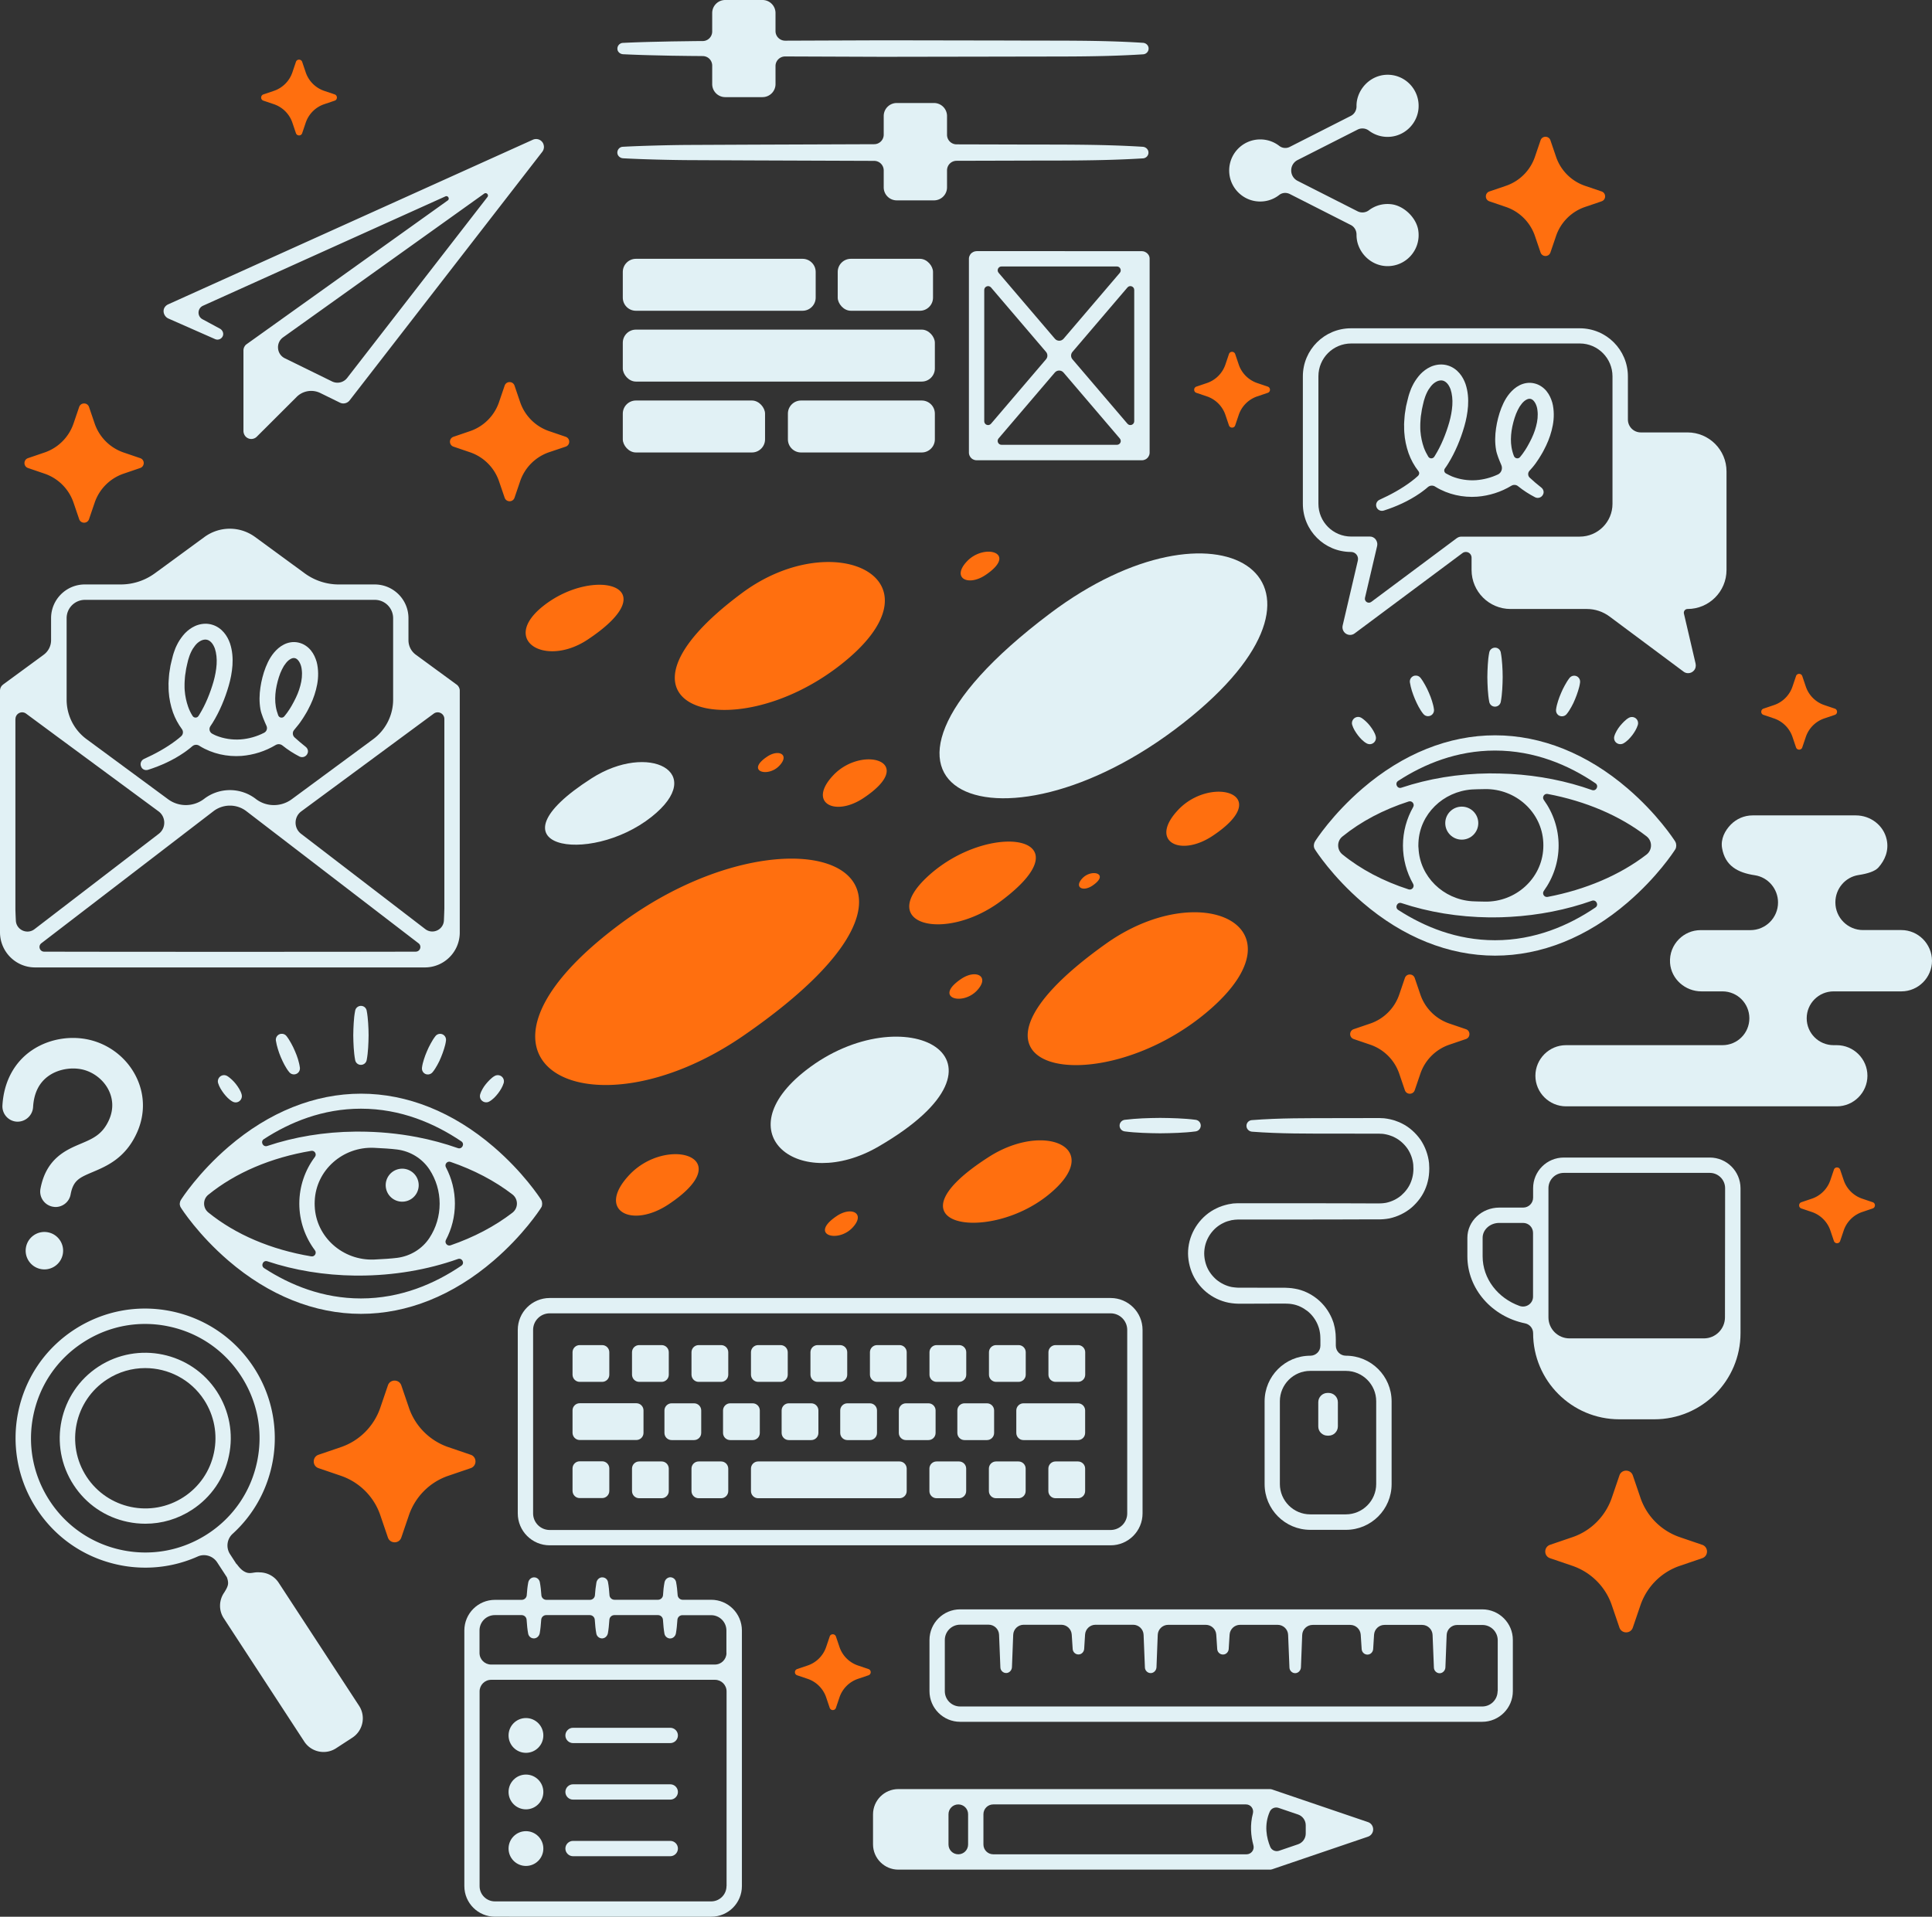 <svg xmlns="http://www.w3.org/2000/svg" viewBox="0 0 2621.3 2601"><rect x="0" y="0" width="2621.3" height="2601" fill="#333333" stroke="none"/><g fill="#e1f1f5"><path d="M1093.4 1452.4c-110.4 86-9.3 166.1 98.5 103.5 205.9-119.5 33.5-206.4-98.5-103.5zm-209.3-344c76.3-60.7-4.3-101.6-81.3-52.3-146.9 94-3.5 119.7 81.3 52.3zM1617 971.9c229.1-188.6 33.8-309.8-192.4-139.4-323.3 243.5-60 347.1 192.4 139.4zM133.6 1854.5c-53.6 35-68.7 107-33.7 160.6 16.9 26 43 43.8 73.3 50.1 8 1.7 16.1 2.5 24.1 2.5 22.3 0 44.1-6.4 63.2-18.9 26-16.9 43.8-43 50.1-73.3 6.4-30.3.5-61.3-16.4-87.3-34.9-53.5-107-68.6-160.6-33.7zm156.7 116.8c-5.2 24.9-19.8 46.3-41.1 60.2-44 28.7-103.1 16.3-131.8-27.7-28.7-44-16.3-103.1 27.7-131.8 16-10.5 34.1-15.5 51.9-15.5 31.1 0 61.7 15.2 79.9 43.2 13.8 21.3 18.6 46.7 13.4 71.6zM1557.7 345.1c-.2-.3-.4-.5-.6-.7-.2-.3-.5-.5-.8-.8l-.3-.3c-.1-.1-.3-.2-.5-.3l-.9-.6c-.3-.2-.6-.3-.9-.5-.3-.1-.6-.3-.9-.4-.3-.1-.7-.2-1-.3-.3-.1-.6-.1-.9-.2-.4-.1-.7-.1-1.1-.1-.2 0-.4-.1-.5-.1H1325c-.2 0-.4 0-.5.1-.4 0-.8.1-1.1.1-.3.1-.6.1-.9.2-.3.1-.7.2-1 .3-.3.1-.6.2-.9.4-.3.1-.6.3-.9.5l-.9.6c-.1.1-.3.2-.5.3l-.3.3c-.3.2-.5.5-.8.8-.2.2-.4.5-.6.7-.2.3-.4.6-.5.9-.2.3-.3.6-.5.9-.1.3-.2.6-.4.9-.1.3-.2.6-.3 1-.1.3-.1.6-.2 1s-.1.7-.1 1.1v263.6c0 .4.1.7.1 1.1 0 .3.1.6.2 1 .1.3.2.7.3 1 .1.3.2.6.4.9.1.3.3.6.5.9s.3.6.5.9c.2.3.4.5.6.7.2.3.5.5.8.8l.3.3c.2.1.3.2.5.4s.5.4.7.5c.3.2.6.4 1 .5.2.1.5.2.7.3.4.2.8.3 1.2.4.2.1.4.1.7.2.6.1 1.3.2 2 .2h224.3c.7 0 1.3-.1 1.9-.2.2 0 .4-.1.7-.2.4-.1.8-.2 1.2-.4.3-.1.5-.2.7-.3.3-.2.7-.3 1-.5s.5-.3.7-.5c.2-.1.3-.2.5-.4l.3-.3c.3-.2.5-.5.8-.8.2-.2.4-.5.6-.7.2-.3.4-.6.5-.9.2-.3.3-.6.5-.9.1-.3.2-.6.4-.9.1-.3.2-.6.3-1 .1-.3.1-.6.2-1s.1-.7.1-1.1V350.8c0-.4-.1-.7-.1-1.1 0-.3-.1-.6-.2-1-.1-.3-.2-.7-.3-1-.1-.3-.2-.6-.4-.9-.1-.3-.3-.6-.5-.9-.2-.2-.4-.5-.6-.8zm-198.9 16.5h156.6c4.4 0 6.8 5.2 4 8.6l-76.3 89.4c-3.1 3.7-8.8 3.7-11.9 0l-76.3-89.4c-2.9-3.4-.5-8.6 3.9-8.6zm-23.4 210V393.5c0-4.8 6-7.1 9.2-3.4l74.6 87.4c2.5 2.9 2.5 7.2 0 10.1l-74.6 87.4c-3.2 3.7-9.2 1.5-9.2-3.4zm180 32h-156.6c-4.4 0-6.8-5.2-4-8.6l76.3-89.4c3.1-3.7 8.8-3.7 11.9 0l76.3 89.4c3 3.4.6 8.6-3.9 8.6zm23.5-32c0 4.8-6 7.1-9.2 3.4l-74.6-87.4c-2.5-2.9-2.5-7.2 0-10.1l74.6-87.4c3.1-3.7 9.2-1.5 9.2 3.4v178.1zM862.8 421.7h226.1c9.8 0 17.8-8 17.8-17.8V369c0-9.8-8-17.8-17.8-17.8H862.8c-9.8 0-17.8 8-17.8 17.8v34.9c0 9.9 8 17.8 17.8 17.8z"/><rect width="129.3" height="70.5" x="1136.6" y="351.2" rx="17.8" ry="17.8"/><rect width="423.4" height="70.5" x="845" y="447.3" rx="17.8" ry="17.8"/><path d="M1250.6 543.5h-163.8c-9.8 0-17.8 8-17.8 17.8v34.9c0 9.8 8 17.8 17.8 17.8h163.8c9.8 0 17.8-8 17.8-17.8v-34.9c0-9.9-8-17.8-17.8-17.8z"/><rect width="193" height="70.5" x="845" y="543.5" rx="17.8" ry="17.8"/><path d="M1801.2 1948.2h1.4c7 0 12.6-5.7 12.6-12.6v-32.8c0-7-5.7-12.6-12.6-12.6h-1.4c-7 0-12.6 5.7-12.6 12.6v32.8c-.1 7 5.6 12.6 12.6 12.6zm-203-410.9c8-.4 16.1-.9 24.1-2 3.4-.5 6.3-3.2 6.8-6.8.6-4.3-2.4-8.3-6.8-8.9-8-1.1-16.1-1.6-24.1-2-8-.4-16-.5-24.1-.6-8 .1-16.1.2-24.1.6-8 .4-16 1-24.1 2-3.4.5-6.3 3.2-6.8 6.8-.6 4.3 2.4 8.3 6.8 8.9 8 1.1 16 1.6 24.1 2 8 .4 16.1.5 24.1.6 8-.1 16-.2 24.1-.6z"/><path d="M1660 1659.5c3.4-1.8 7.1-2.8 10.9-3.7l2.9-.4c.9-.2 1.9-.3 2.9-.3l2.9-.2c.9-.1 2.3 0 3.4 0h85.7l57.1-.1 28.6-.1h18.1l4.2-.2c2.8-.1 5.6-.7 8.4-1.1 11.1-2.4 21.6-7.5 30.2-14.8 8.5-7.4 15.5-16.8 19.4-27.4l1.4-4c.4-1.4.7-2.7 1.1-4.1.8-2.7 1.1-5.5 1.5-8.3s.4-5.7.5-8.4v-1.8l-.1-2.1-.2-4.2c-1.2-11.2-5.2-22.2-11.5-31.6-6.5-9.2-15.1-17.1-25.2-22.1l-3.8-1.8c-1.3-.6-2.6-1-4-1.5-2.6-1.1-5.4-1.7-8.1-2.4-2.7-.7-5.6-1-8.4-1.4l-4.2-.2-2.1-.1h-1.8l-57.1.1c-38.1.1-76.2-.3-114.3 2.7-4.1.3-7.4 3.8-7.2 8.1.1 4 3.5 7.3 7.6 7.6 38 2.9 75.9 2.6 113.9 2.6l57.1.1h1.7l1.5.1 2.9.1c1.9.3 3.9.5 5.7 1 1.9.5 3.8.9 5.6 1.7.9.4 1.8.6 2.7 1l2.6 1.3c6.9 3.5 12.8 8.9 17.2 15.2 4.3 6.4 7 13.9 7.8 21.6.7 8.3-.2 15.9-3 23.1-2.7 7.3-7.5 13.6-13.3 18.7-5.9 5-13.1 8.4-20.6 10-1.9.2-3.8.7-5.7.7l-2.9.1h-17.7l-28.6-.1-57.1-.1h-89.4l-4.2.2c-1.4 0-2.8.2-4.2.5l-4.2.7c-5.5 1.3-11 2.9-16.1 5.5-20.6 9.7-35.4 30.4-38.1 53.1-1.4 11 .3 22.6 4.4 33.2 4.1 10.6 11.1 20 19.8 27.3 8.7 7.2 19.3 12.3 30.5 14.5 2.8.4 5.6 1 8.4 1.1l4.2.2h18l28.6-.1h17.9c1.2 0 2 .1 3 .1 1.9 0 3.9.3 5.8.6 7.7 1.2 14.8 4.7 20.9 9.4 6.1 4.8 10.9 11.3 13.9 18.4l1 2.7.5 1.4.4 1.4.7 2.8c.2.9.3 1.9.5 2.9.4 1.9.4 3.9.5 5.8.1.9.1 2.2.1 3.4v8.1c0 7.6-6.1 13.7-13.7 13.7-34.3 0-62 27.8-62 62V2014c0 34.3 27.8 62 62 62h48.3c34.3 0 62-27.8 62-62v-112.3c0-34.3-27.8-62-62-62-7.6 0-13.7-6.1-13.7-13.7v-8.1c0-1.2 0-2.3-.1-3.8-.1-2.8-.2-5.6-.7-8.4-.2-1.4-.4-2.8-.7-4.2l-1-4.1-.5-2-.7-2-1.5-4c-4.4-10.4-11.3-19.7-20.1-26.8-8.8-7-19.3-12.1-30.5-13.9-2.8-.5-5.6-.9-8.4-1-1.4-.1-2.9-.2-4.1-.2h-17.9l-28.6-.1h-17.8l-2.9-.2c-1 0-1.9-.1-2.9-.3l-2.9-.4c-7.5-1.5-14.6-5-20.6-9.9-5.8-5-10.6-11.3-13.4-18.5-2.7-7.1-3.9-15-2.9-22.7 1.8-15.3 11.8-29.4 25.8-35.9zm166 200.8c22.7 0 41.2 18.5 41.2 41.2v112.3c0 22.7-18.5 41.2-41.2 41.2h-48.3c-22.7 0-41.2-18.5-41.2-41.2v-112.3c0-22.7 18.5-41.2 41.2-41.2h48.3zM745.8 2097h761.1c23.9 0 43.3-19.4 43.3-43.3v-249c0-23.9-19.4-43.3-43.3-43.3H745.8c-23.9 0-43.3 19.4-43.3 43.3v249c0 23.9 19.4 43.3 43.3 43.3zm-22.5-292.3c0-12.4 10.1-22.5 22.5-22.5h761.1c12.4 0 22.5 10.1 22.5 22.5v249c0 12.4-10.1 22.5-22.5 22.5H745.8c-12.4 0-22.5-10.1-22.5-22.5v-249z"/><path d="M786.5 1875.2H817c5.3 0 9.7-4.3 9.7-9.7V1835c0-5.3-4.3-9.7-9.7-9.7h-30.5c-5.3 0-9.7 4.3-9.7 9.7v30.5c.1 5.4 4.4 9.7 9.7 9.7zm80.7 0h30.5c5.3 0 9.7-4.3 9.7-9.7V1835c0-5.3-4.3-9.7-9.7-9.7h-30.5c-5.3 0-9.7 4.3-9.7 9.7v30.5c.1 5.4 4.4 9.7 9.7 9.7zm80.7 0h30.5c5.3 0 9.7-4.3 9.7-9.7V1835c0-5.3-4.3-9.7-9.7-9.7h-30.5c-5.3 0-9.7 4.3-9.7 9.7v30.5c.1 5.4 4.4 9.7 9.7 9.7zm80.7 0h30.5c5.3 0 9.7-4.3 9.7-9.7V1835c0-5.3-4.3-9.7-9.7-9.7h-30.5c-5.3 0-9.7 4.3-9.7 9.7v30.5c.1 5.4 4.4 9.7 9.7 9.7zm80.7 0h30.5c5.3 0 9.7-4.3 9.7-9.7V1835c0-5.3-4.3-9.7-9.7-9.7h-30.5c-5.3 0-9.7 4.3-9.7 9.7v30.5c.1 5.4 4.4 9.7 9.7 9.7zm80.7 0h30.5c5.3 0 9.7-4.3 9.7-9.7V1835c0-5.3-4.3-9.7-9.7-9.7H1190c-5.3 0-9.7 4.3-9.7 9.7v30.5c.1 5.4 4.4 9.7 9.7 9.7zm80.8 0h30.5c5.3 0 9.7-4.3 9.7-9.7V1835c0-5.3-4.3-9.7-9.7-9.7h-30.5c-5.3 0-9.7 4.3-9.7 9.7v30.5c0 5.4 4.3 9.7 9.7 9.7zm80.7 0h30.5c5.3 0 9.7-4.3 9.7-9.7V1835c0-5.3-4.3-9.7-9.7-9.7h-30.5c-5.3 0-9.7 4.3-9.7 9.7v30.5c0 5.4 4.4 9.7 9.7 9.7zm80.7 0h30.5c5.3 0 9.7-4.3 9.7-9.7V1835c0-5.3-4.3-9.7-9.7-9.7h-30.5c-5.3 0-9.7 4.3-9.7 9.7v30.5c0 5.4 4.4 9.7 9.7 9.7zm-645.7 78.9h76.9c5.3 0 9.7-4.3 9.7-9.7v-30.5c0-5.3-4.3-9.7-9.7-9.7h-76.9c-5.3 0-9.7 4.3-9.7 9.7v30.5c.1 5.3 4.4 9.7 9.7 9.7zM981 1914v30.5c0 5.3 4.3 9.7 9.7 9.7h30.5c5.3 0 9.7-4.3 9.7-9.7V1914c0-5.3-4.3-9.7-9.7-9.7h-30.5c-5.3 0-9.7 4.4-9.7 9.7zm-79.5 0v30.5c0 5.3 4.3 9.7 9.7 9.7h30.5c5.3 0 9.7-4.3 9.7-9.7V1914c0-5.3-4.3-9.7-9.7-9.7h-30.5c-5.3 0-9.7 4.4-9.7 9.7zm159 0v30.5c0 5.3 4.3 9.7 9.7 9.7h30.5c5.3 0 9.7-4.3 9.7-9.7V1914c0-5.3-4.3-9.7-9.7-9.7h-30.5c-5.4 0-9.7 4.4-9.7 9.7zm79.5 0v30.5c0 5.3 4.3 9.7 9.7 9.7h30.5c5.3 0 9.7-4.3 9.7-9.7V1914c0-5.3-4.3-9.7-9.7-9.7h-30.5c-5.4 0-9.7 4.4-9.7 9.7zm79.5 0v30.5c0 5.3 4.3 9.7 9.7 9.7h30.5c5.3 0 9.7-4.3 9.7-9.7V1914c0-5.3-4.3-9.7-9.7-9.7h-30.5c-5.4 0-9.7 4.4-9.7 9.7zm79.4 0v30.5c0 5.3 4.3 9.7 9.7 9.7h30.5c5.3 0 9.7-4.3 9.7-9.7V1914c0-5.3-4.3-9.7-9.7-9.7h-30.5c-5.3 0-9.7 4.4-9.7 9.7zm80 0v30.5c0 5.3 4.3 9.7 9.7 9.7h74c5.3 0 9.7-4.3 9.7-9.7V1914c0-5.3-4.3-9.7-9.7-9.7h-74c-5.3 0-9.7 4.4-9.7 9.7zm-592.4 118.9H817c5.3 0 9.7-4.3 9.7-9.7v-30.5c0-5.3-4.3-9.7-9.7-9.7h-30.5c-5.3 0-9.7 4.3-9.7 9.7v30.5c.1 5.4 4.4 9.7 9.7 9.7zm111.2-49.7h-30.5c-5.3 0-9.7 4.3-9.7 9.7v30.5c0 5.3 4.3 9.7 9.7 9.7h30.5c5.3 0 9.7-4.3 9.7-9.7v-30.5c-.1-5.4-4.4-9.7-9.7-9.7zm80.7 0h-30.5c-5.3 0-9.7 4.3-9.7 9.7v30.5c0 5.3 4.3 9.7 9.7 9.7h30.5c5.3 0 9.7-4.3 9.7-9.7v-30.5c-.1-5.4-4.4-9.7-9.7-9.7zm242.1 0h-191.9c-5.3 0-9.7 4.3-9.7 9.7v30.5c0 5.3 4.3 9.7 9.7 9.7h191.9c5.3 0 9.7-4.3 9.7-9.7v-30.5c-.1-5.4-4.4-9.7-9.7-9.7zm80.7 0h-30.5c-5.3 0-9.7 4.3-9.7 9.7v30.5c0 5.3 4.3 9.7 9.7 9.7h30.5c5.3 0 9.7-4.3 9.7-9.7v-30.5c0-5.4-4.4-9.7-9.7-9.7zm80.7 0h-30.5c-5.3 0-9.7 4.3-9.7 9.7v30.5c0 5.3 4.3 9.7 9.7 9.7h30.5c5.3 0 9.7-4.3 9.7-9.7v-30.5c0-5.4-4.4-9.7-9.7-9.7zm80.7 0h-30.5c-5.3 0-9.7 4.3-9.7 9.7v30.5c0 5.3 4.3 9.7 9.7 9.7h30.5c5.3 0 9.7-4.3 9.7-9.7v-30.5c0-5.4-4.4-9.7-9.7-9.7zm-974.4-538.3c4.3.8 8.5-2 9.3-6.3 1.1-5.6 1.6-11.2 2-16.8.4-5.6.5-11.2.6-16.8 0-5.6-.2-11.2-.6-16.8-.4-5.6-.9-11.2-2-16.8-.6-3.1-3-5.7-6.3-6.3-4.3-.8-8.5 2-9.3 6.3-1.1 5.6-1.7 11.2-2 16.8-.4 5.6-.5 11.2-.6 16.8.1 5.6.2 11.2.6 16.8.4 5.6.9 11.2 2 16.8.6 3.1 3 5.7 6.3 6.3zM381 1434.6c1.5 3.6 3.2 7.1 5 10.5 1.9 3.4 3.9 6.8 6.5 9.9 1.7 2.1 4.4 3.3 7.3 2.9 4.5-.5 7.6-4.6 7.1-9-.5-4-1.5-7.8-2.6-11.6-1.2-3.7-2.5-7.4-4.1-10.9-1.5-3.6-3.2-7.1-5.1-10.5-1.9-3.4-3.9-6.8-6.4-10-1.7-2.2-4.5-3.4-7.5-3-4.4.6-7.5 4.7-6.9 9.1.6 4 1.6 7.8 2.7 11.5 1.1 3.8 2.5 7.5 4 11.1zm-77.3 49.3c1.6 2.1 3.4 4.1 5.3 6 1.9 1.8 4 3.6 6.6 5 1.9 1 4.1 1.4 6.3.8 4.5-1.2 7.2-5.9 6-10.4-.7-2.8-1.9-5.2-3.3-7.6-1.3-2.3-2.9-4.5-4.5-6.6-1.7-2.1-3.4-4.1-5.4-5.9s-4-3.6-6.5-5.1c-1.9-1.1-4.3-1.5-6.6-.8-4.4 1.3-7 6-5.7 10.4.8 2.7 2 5.2 3.3 7.5 1.4 2.3 2.8 4.5 4.5 6.7zm360.1 10.9c2.5-1.4 4.6-3.1 6.6-5 1.9-1.9 3.7-3.9 5.3-6 1.6-2.1 3.1-4.3 4.4-6.6 1.3-2.4 2.5-4.8 3.3-7.5.6-2.1.4-4.6-.8-6.6-2.3-4-7.5-5.3-11.5-3-2.5 1.4-4.5 3.2-6.5 5.1-1.9 1.9-3.7 3.8-5.4 5.9-1.7 2.1-3.2 4.3-4.5 6.6-1.3 2.3-2.5 4.8-3.3 7.6-.5 2-.3 4.3.8 6.3 2.4 4 7.5 5.5 11.6 3.2zm-76.9-39.8c2.6-3.1 4.6-6.5 6.5-9.9 1.9-3.4 3.6-6.9 5-10.5 1.5-3.6 2.8-7.2 4-11 1.2-3.7 2.2-7.5 2.7-11.5.4-2.8-.7-5.7-3-7.5-3.5-2.7-8.6-2.1-11.3 1.4-2.5 3.2-4.5 6.5-6.4 10-1.9 3.4-3.6 6.9-5.1 10.5-1.6 3.6-2.9 7.2-4.1 10.9-1.2 3.7-2.2 7.5-2.7 11.6-.3 2.7.7 5.5 2.9 7.3 3.5 2.8 8.6 2.2 11.5-1.3zm1440-496.2c4.3.8 8.5-2 9.3-6.3 1.1-5.6 1.6-11.2 2-16.8.4-5.6.5-11.2.6-16.8 0-5.6-.2-11.2-.6-16.8-.4-5.6-.9-11.2-2-16.8-.6-3.1-3-5.7-6.3-6.3-4.3-.8-8.5 2-9.3 6.3-1.1 5.6-1.7 11.2-2 16.8-.4 5.6-.5 11.2-.6 16.8.1 5.6.2 11.2.6 16.8.4 5.6.9 11.2 2 16.8.6 3.1 3 5.7 6.3 6.3zm-107.2-10.3c1.5 3.6 3.2 7.1 5 10.5 1.9 3.4 3.9 6.8 6.5 9.9 1.7 2.1 4.4 3.3 7.3 2.9 4.5-.5 7.6-4.6 7.1-9-.5-4-1.5-7.8-2.7-11.6-1.2-3.7-2.5-7.4-4.1-10.9-1.5-3.6-3.2-7.1-5.1-10.5-1.9-3.4-3.9-6.8-6.4-10-1.7-2.2-4.5-3.4-7.5-3-4.4.6-7.5 4.7-6.9 9.1.6 4 1.6 7.8 2.7 11.5 1.2 3.8 2.6 7.5 4.1 11.1zm-77.3 49.3c1.6 2.1 3.4 4.1 5.3 6 1.9 1.8 4 3.6 6.6 5 1.9 1 4.1 1.4 6.3.8 4.5-1.2 7.2-5.9 6-10.4-.7-2.8-1.9-5.2-3.3-7.6-1.3-2.3-2.9-4.5-4.5-6.6-1.7-2.1-3.4-4.1-5.4-5.9s-4-3.6-6.5-5.1c-1.9-1.1-4.3-1.5-6.6-.8-4.4 1.3-7 6-5.7 10.4.8 2.7 2 5.2 3.3 7.5 1.4 2.4 2.9 4.6 4.5 6.7zm360.2 11c2.5-1.4 4.6-3.1 6.6-5 1.9-1.9 3.7-3.9 5.3-6 1.6-2.1 3.1-4.3 4.4-6.6 1.3-2.4 2.5-4.8 3.3-7.5.6-2.1.4-4.6-.8-6.6-2.3-4-7.5-5.3-11.5-3-2.5 1.4-4.5 3.2-6.5 5.1-1.9 1.9-3.7 3.8-5.4 5.9-1.7 2.1-3.2 4.3-4.5 6.6s-2.5 4.8-3.3 7.6c-.5 2-.3 4.3.8 6.3 2.3 4 7.5 5.4 11.6 3.2zm-77-39.8c2.6-3.1 4.6-6.5 6.5-9.9 1.9-3.4 3.6-6.9 5-10.5 1.5-3.6 2.8-7.2 4-11 1.2-3.7 2.2-7.5 2.7-11.5.4-2.8-.7-5.7-3-7.5-3.5-2.7-8.6-2.1-11.3 1.4-2.5 3.2-4.5 6.5-6.4 10-1.9 3.4-3.6 6.9-5.1 10.5-1.6 3.6-2.9 7.2-4.1 10.9-1.2 3.7-2.2 7.5-2.7 11.6-.3 2.7.7 5.5 2.9 7.3 3.5 2.7 8.7 2.2 11.5-1.3z"/><path d="M1767.7 510.7v173c0 36.1 29.2 65.3 65.3 65.3 6.2 0 10.7 5.7 9.3 11.7l-20.6 88.1c-1 4.3.8 8.7 4.4 11.1 1.7 1.1 3.7 1.7 5.7 1.7 2.2 0 4.4-.7 6.2-2.1l146.3-109c1.3-1 3-1.5 4.6-1.5 4.3 0 7.7 3.5 7.7 7.7v16.8c0 29.2 23.7 52.9 52.9 52.9h103.6c11.1 0 21.8 3.6 30.7 10.2l100.4 74.8c1.8 1.4 4 2.1 6.2 2.1 2.8 0 5.7-1.1 7.8-3.5 2.4-2.6 3.1-6.3 2.3-9.7l-15.8-67.7c-.7-3.2 1.7-6.2 4.9-6.2 29.2 0 52.9-23.7 52.9-52.9V639.7c0-29.2-23.7-52.9-52.9-52.9h-63.4c-9.7 0-17.5-7.8-17.5-17.5v-58.5c0-36.1-29.2-65.3-65.3-65.3h-310.3c-36.1-.1-65.4 29.1-65.4 65.2zm375.9-44.6c24.3.1 44.2 20 44.2 44.6v173c0 24.6-19.9 44.5-44.5 44.5h-160.5c-.4 0-.8.1-1.2.1-.3 0-.6.1-.8.1-.4.1-.7.2-1.1.3l-.9.3c-.3.1-.6.3-.9.5-.3.2-.6.3-.9.5-.1.1-.2.1-.2.1l-116.3 86.7c-4.1 3-9.7-.7-8.5-5.6l16.5-70.4v-.2c0-.2.1-.5.1-.7.1-.5.1-1 .1-1.4v-.5c0-.5-.1-1.1-.2-1.6 0-.2-.1-.4-.2-.6-.1-.5-.2-.9-.4-1.3l-.3-.6c-.2-.4-.4-.8-.6-1.1-.1-.2-.3-.4-.4-.6-.3-.3-.5-.7-.8-1-.2-.2-.4-.3-.5-.5-.3-.3-.6-.6-1-.8-.2-.2-.5-.3-.7-.4-.3-.2-.7-.4-1-.6-.3-.1-.7-.2-1-.3s-.5-.2-.8-.3h-.1c-.3-.1-.7-.1-1-.1-.4 0-.8-.1-1.1-.1h-25.3c-24.6 0-44.5-19.9-44.5-44.5v-173c0-24.6 19.9-44.5 44.5-44.5h310.3z"/><path d="M1877.6 692.8c16.9-5.4 33.6-12.9 48.7-23.3 2-1.2 3.7-2.8 5.6-4.1 1.8-1.4 3.7-2.8 5.4-4.4 2.8-2.4 6.8-2.7 9.9-.7.2.1.4.2.6.4 17 10.4 37.1 14.7 56.5 13.3 16.4-1.3 32.4-6.4 46.4-14.9 2.9-1.7 6.5-1.4 9 .7 7.3 5.9 15 10.8 23.1 15 4.1 2.1 9.5.3 11.2-4.8 1-3-.2-6.3-2.7-8.3l-.1-.1c-5.5-4.3-10.8-8.8-15.7-13.4-2.7-2.5-2.8-6.7-.3-9.4 1.7-1.8 3.3-3.6 4-4.5 1.5-1.9 3.1-3.7 4.4-5.6l4-5.9c1.4-2 2.4-4 3.7-6 1.2-2 2.4-4 3.4-6.1 4.4-8.2 8.1-17.1 10.5-26.5 2.5-9.4 3.7-19.4 2.4-30-.2-2.6-.9-5.3-1.5-7.9-.9-2.7-1.7-5.3-3-7.9-2.5-5.2-6.3-10.4-12-14.1-5.6-3.8-13.2-5.6-20-4.5-6.8 1-12.5 4.3-16.9 8-8.8 7.6-13.6 16.8-17.2 25.8-1.8 4.5-3.2 9.1-4.4 13.7l-1.6 6.9-1.2 7c-1.4 9.4-1.7 19.3 0 29.2.9 5.8 4.4 14.3 7.1 20.5 2.2 4.9.2 10.7-4.6 13h-.1c-9.2 4.3-19.2 6.9-29.3 7.7-11.2.8-22.5-1-32.7-5-2-.8-5.5-2.6-8.3-4.1-2.4-1.3-3.1-4.4-1.6-6.6 1.6-2.2 3.1-4.4 4.5-6.7 4.9-7.9 9.1-16.2 12.7-24.6 3.6-8.4 6.6-16.8 9.2-25.8 2.6-8.9 4.4-18.1 5.1-27.8.6-9.6 0-19.7-3.4-29.9-1.8-5.1-4.4-10.2-8.3-14.7-3.9-4.6-9.3-8.5-15.6-10.4-6.3-2-13.2-1.7-19.1.1-6 1.8-11 5.1-15.2 8.7-4.2 3.7-7.4 8-10.3 12.4-1.3 2.2-2.7 4.4-3.7 6.7-.5 1.1-1.1 2.3-1.6 3.4l-1.3 3.5c-1.8 4.7-3 9.4-4 13.8l-1.6 6.8-1.1 6.9c-.9 4.6-1 9.3-1.4 14-.3 2.3-.1 4.7-.1 7.1.1 2.4-.1 4.8.2 7.2.6 9.6 2.6 19.2 5.8 28.4 3.1 8.7 7.7 17.1 13.5 24.5 1.5 1.9 1.1 4.6-.6 6.2-3 2.7-6 5.3-9.3 7.7-13 9.8-27.601 17.8-43 24.8-3.801 1.7-5.7 6.2-4 10.2 1.6 3.9 6 5.7 9.9 4.4zm173.3-108.4c1.2-7.8 3.3-15.7 6-22.7 1.4-3.6 3.1-6.8 4.9-9.9 1.9-2.8 4-5.6 6.2-7.4 2.2-1.8 4.4-2.9 6.2-3.2 1.8-.2 3.2.1 4.8 1.1 3.2 2.1 6.4 7.9 7 14.7.9 6.7.1 14.3-1.9 21.6-1.9 7.4-5 14.7-8.8 21.8-.9 1.8-1.9 3.5-2.9 5.3-1.1 1.7-2 3.6-3.1 5.1l-3.3 4.8c-1.1 1.6-2.4 3-3.6 4.6-2.3 2.9-6.9 2.1-8.3-1.3-1.5-3.8-2.6-7.8-3.3-12-1.2-7.1-1-14.8.1-22.5zm-123.8-10.9c.3-4 .4-7.9 1.2-11.9l.9-6 1.3-5.9c.9-4.1 1.8-7.7 3.1-11.2l1-2.6c.4-.8.8-1.6 1.1-2.5.7-1.7 1.7-3.2 2.5-4.7 1.9-2.9 3.9-5.6 6.2-7.7 2.3-2 4.8-3.5 7.1-4.2 2.4-.7 4.5-.8 6.5-.2 2 .6 3.9 1.9 5.7 3.9s3.2 4.7 4.4 7.8c2.1 6.3 2.9 13.8 2.4 21.5s-2 15.6-4.2 23.4c-2.2 7.7-5 15.7-8.2 23.3s-6.9 14.9-11.1 21.7c-.3.5-.7 1.1-1 1.6-2 3-6.4 2.9-8.2-.2-2.3-3.8-4.3-7.8-5.9-12.1-2.5-7.1-4.1-14.6-4.7-22.4-.3-1.9-.1-3.9-.2-5.9.1-1.8-.1-3.8.1-5.7zM201 1044.6c16.9-5.4 33.6-12.9 48.7-23.3 2-1.2 3.7-2.8 5.6-4.1 1.8-1.4 3.7-2.8 5.4-4.4l.3-.2c2.6-2.3 6.4-2.5 9.3-.7l.9.6c17 10.4 37.1 14.7 56.5 13.3 16.3-1.3 32.3-6.4 46.3-14.8 2.9-1.7 6.5-1.5 9.2.6 7.3 5.9 15 10.8 23.1 15 4.1 2.1 9.5.3 11.2-4.8 1-3-.2-6.3-2.7-8.3l-.1-.1c-5.2-4.2-10.4-8.4-15.1-12.8-2.7-2.5-3.1-6.8-.8-9.7 1.4-1.8 2.9-3.6 3.9-4.8 1.5-1.9 3.1-3.7 4.4-5.6l4-5.9c1.4-2 2.4-4 3.7-6 1.2-2 2.4-4 3.4-6.1 4.4-8.2 8.1-17.1 10.5-26.5 2.5-9.4 3.7-19.4 2.4-30-.2-2.6-.9-5.3-1.5-7.9-.9-2.7-1.7-5.3-3-7.9-2.5-5.2-6.3-10.4-12-14.1-5.6-3.8-13.2-5.6-20-4.5-6.8 1-12.5 4.3-16.9 8-8.8 7.6-13.6 16.8-17.2 25.8-1.8 4.5-3.2 9.1-4.4 13.7l-1.6 6.9-1.2 7c-1.4 9.4-1.7 19.3 0 29.2 1 6.4 5.4 16.5 8.3 22.9 1.6 3.5.1 7.6-3.3 9.3-9.9 5.1-20.9 8.2-31.9 9-11.4.8-22.9-1-33.3-5.2-1.3-.5-3.2-1.5-5.1-2.5-3.8-2-4.9-6.8-2.5-10.3 1-1.4 1.9-2.9 2.9-4.4 4.9-7.9 9.1-16.2 12.7-24.6 3.6-8.4 6.6-16.8 9.2-25.8 2.6-8.9 4.4-18.1 5.1-27.8.6-9.6 0-19.7-3.4-29.9-1.8-5.1-4.4-10.2-8.3-14.7-3.9-4.6-9.3-8.5-15.6-10.4-6.3-2-13.2-1.7-19.1.1-6 1.8-11 5.1-15.2 8.7-4.2 3.7-7.4 8-10.3 12.4-1.3 2.2-2.7 4.4-3.7 6.7-.5 1.1-1.1 2.3-1.6 3.4l-1.3 3.5c-1.8 4.7-3 9.4-4 13.8l-1.6 6.8-1.1 6.9c-.9 4.6-1 9.3-1.4 14-.3 2.3-.1 4.7-.1 7.1.1 2.4-.1 4.8.2 7.2.6 9.6 2.6 19.2 5.8 28.4 2.9 8 7 15.7 12.1 22.6 2.2 3 1.8 7.1-.9 9.6-2.4 2.1-4.9 4.2-7.5 6.1-13 9.8-27.6 17.8-43 24.8-3.8 1.7-5.7 6.2-4 10.2 1.3 4 5.7 5.8 9.6 4.5zm173.3-108.4c1.2-7.8 3.3-15.7 6-22.7 1.4-3.6 3.1-6.8 4.9-9.9 1.9-2.8 4-5.6 6.2-7.4 2.2-1.8 4.4-2.9 6.2-3.2 1.8-.2 3.2.1 4.8 1.1 3.2 2.1 6.4 7.9 7 14.7.9 6.7.1 14.3-1.9 21.6-1.9 7.4-5 14.7-8.8 21.8-.9 1.8-1.9 3.5-2.9 5.3-1.1 1.7-2 3.6-3.1 5.1l-3.3 4.8c-1.1 1.6-2.4 3-3.6 4.6-2.3 2.9-6.9 2.3-8.3-1.2-1.5-4-2.7-8.2-3.3-12.1-1.2-7.1-1-14.8.1-22.5zm-123.8-11c.3-4 .4-7.9 1.2-11.9l.9-6 1.3-5.9c.9-4.1 1.8-7.7 3.1-11.2l1-2.6c.4-.8.8-1.6 1.1-2.5.7-1.7 1.7-3.2 2.5-4.7 1.9-2.9 3.9-5.6 6.2-7.7 2.3-2 4.8-3.5 7.1-4.2 2.4-.7 4.5-.8 6.5-.2s3.9 1.9 5.7 3.9 3.2 4.7 4.4 7.8c2.1 6.3 2.9 13.8 2.4 21.5s-2 15.6-4.2 23.4c-2.2 7.7-5 15.7-8.2 23.3s-6.9 14.9-11.1 21.7c-.4.6-.7 1.1-1.1 1.7-1.9 3-6.3 2.9-8.1-.2-2.4-3.8-4.4-7.9-5.9-12.2-2.5-7.1-4.1-14.6-4.7-22.4-.3-1.9-.1-3.9-.2-5.9.1-1.7-.1-3.7.1-5.7zm2069.3 645.6h-198.1c-23 0-41.6 18.6-41.6 41.6v12.8c0 7.5-6 13.5-13.5 13.5h-32.3c-23.9 0-43.4 18.4-43.4 41v25.1c0 44.5 33.6 81.9 78.3 91 6.3 1.3 10.9 6.8 10.9 13.2 0 64.6 52.4 117 117 117h47.4c64.6 0 117-52.4 117-117v-196.6c-.1-23-18.7-41.6-41.7-41.6zM2080 1759.5c0 9.4-9.3 15.8-18.2 12.7-29.4-10.5-50.2-36.8-50.2-67.4v-25.1c0-11.1 10.1-20.2 22.6-20.2h32.3c7.5 0 13.5 6 13.5 13.5v86.5zm260.4 28.1c0 15.8-12.8 28.6-28.6 28.6h-182.3c-15.8 0-28.6-12.8-28.6-28.5v-175.3c0-11.5 9.3-20.8 20.8-20.8h198.1c11.5 0 20.8 9.3 20.8 20.8 0 0-.1 119.1-.2 175.2zm239.3-525.5h-52c-20.7 0-37.5-16.8-37.5-37.5v-.2c0-18.4 13.4-34.3 31.6-37 12-1.8 22.1-5 26.7-10.1 8.9-9.9 14.6-23.1 11.3-38.1-4.2-19.3-22-32.7-41.8-32.7h-140.1c-11.4 0-21.8 4.7-29.3 12.2-8.2 8.2-14.3 19.9-12.1 32.3 4.1 23.7 20.9 33.2 44.3 36.7 18.2 2.7 31.6 18.6 31.6 37 0 20.7-16.8 37.5-37.5 37.5h-67.6c-11.4 0-21.8 4.7-29.3 12.2-8.2 8.2-13 19.7-12.1 32.4 1.6 21.9 20.6 38.5 42.6 38.5h28.5c20.2 0 36.5 16.3 36.5 36.5s-16.3 36.5-36.5 36.5h-212.3c-11.4 0-21.8 4.7-29.3 12.2s-12.2 17.9-12.2 29.3c0 22.8 18.7 41.5 41.6 41.5h367.4c11.4 0 21.8-4.7 29.3-12.2s12.2-17.9 12.2-29.3c0-22.8-18.7-41.5-41.6-41.5h-4.3c-20.2 0-36.5-16.3-36.5-36.5s16.3-36.5 36.5-36.5h92c11.4 0 21.8-4.7 29.3-12.2s12.2-17.9 12.2-29.3c-.1-23-18.8-41.7-41.6-41.7zm-568.6 921.8h-708.4c-23 0-41.6 18.7-41.6 41.6v69.4c0 23 18.7 41.6 41.6 41.6H2011c23 0 41.6-18.7 41.6-41.6v-69.4c.1-22.9-18.6-41.6-41.5-41.6zm21 111h-.2c0 11.5-9.3 20.8-20.8 20.8h-708.4c-11.5 0-20.8-9.3-20.8-20.8v-69.4c0-11.5 9.3-20.8 20.8-20.8h38.6c7.6 0 13.9 6 14.2 13.6l1.8 44.5c.2 4.2 3.8 7.7 8.2 7.5 4.1-.2 7.3-3.8 7.5-7.9l1.7-44c.3-7.6 6.6-13.6 14.2-13.6h51c7.5 0 13.7 5.8 14.2 13.3l1.3 19.7c.3 4.1 3.8 7.5 8.1 7.3 4.1-.1 7.3-3.6 7.5-7.7l1.2-19.3c.5-7.5 6.7-13.3 14.2-13.3h51c7.6 0 13.9 6 14.2 13.6l1.8 44.5c.2 4.2 3.8 7.7 8.2 7.5 4.1-.2 7.3-3.8 7.5-7.9l1.7-44c.3-7.6 6.6-13.6 14.2-13.6h51c7.5 0 13.7 5.8 14.2 13.3l1.3 19.7c.3 4.1 3.8 7.5 8.1 7.3 4.1-.1 7.3-3.6 7.5-7.7l1.2-19.3c.5-7.5 6.7-13.3 14.2-13.3h51c7.6 0 13.9 6 14.2 13.6l1.8 44.5c.2 4.2 3.8 7.7 8.1 7.5 4.1-.2 7.3-3.8 7.5-7.9l1.7-44c.3-7.6 6.6-13.6 14.2-13.6h51c7.5 0 13.7 5.8 14.2 13.3l1.3 19.7c.3 4.1 3.8 7.5 8.1 7.3 4.1-.1 7.3-3.6 7.5-7.7l1.2-19.3c.5-7.5 6.7-13.3 14.2-13.3h51c7.6 0 13.9 6 14.2 13.6l1.8 44.5c.2 4.2 3.8 7.7 8.1 7.5 4.1-.2 7.3-3.8 7.5-7.9l1.7-44c.3-7.6 6.6-13.6 14.2-13.6h34.3c11.5 0 20.8 9.3 20.8 20.8v69zm-176 177.7-129.9-44.2c-.1 0-.2 0-.3-.1-.2-.1-.5-.1-.7-.2-.4-.1-.8-.2-1.2-.2-.2 0-.5 0-.7-.1h-504.5c-18.9 0-34.3 15.4-34.3 34.3v40.7c0 18.9 15.4 34.3 34.3 34.3h504c.6 0 1.1 0 1.7-.1.1 0 .2-.1.3-.1.4-.1.9-.2 1.3-.3l129.9-44.2c4.2-1.4 7.1-5.4 7.1-9.9s-2.8-8.5-7-9.9zm-542.6 30.4c0 7.3-5.9 13.3-13.3 13.3s-13.3-5.9-13.3-13.3v-41.1c0-7.3 5.9-13.3 13.3-13.3s13.3 5.9 13.3 13.3v41.1zm377.8 13.3h-343.7c-7.3 0-13.3-5.9-13.3-13.3v-41.1c0-7.3 5.9-13.3 13.3-13.3h343c6.4 0 10.9 6.1 9.3 12.3-4.1 15.4-2.8 30.4.7 43.2 1.7 6.1-3 12.2-9.3 12.2zm80.3-28.2c0 6.6-4.2 12.5-10.4 14.6l-25.8 8.8c-4.8 1.6-10.1-.7-12-5.4-4.8-11.7-8.7-29.3-.6-47.7 2-4.5 7.2-6.7 11.9-5.1l26.5 9c6.2 2.1 10.4 8 10.4 14.6v11.2zm-806.7-317.2h-38.7c-3.6 0-6.6-2.9-6.8-6.5v-.1c-.4-5.8-1-11.7-2.1-17.5-.7-3.3-3.4-6-7.1-6.4-4.2-.4-7.8 2.8-8.6 6.9-1.1 5.7-1.7 11.3-2 17v.1c-.2 3.6-3.2 6.5-6.8 6.5h-59.1c-3.6 0-6.6-2.8-6.8-6.4v-.1c-.4-5.8-.9-11.7-2-17.5-.6-3.4-3.4-6.1-7.1-6.4-4.2-.4-7.8 2.8-8.6 7-1 5.7-1.6 11.3-2 17v.1c-.2 3.6-3.2 6.4-6.8 6.4h-59.1c-3.6 0-6.6-2.8-6.8-6.5v-.1c-.4-5.8-1-11.7-2.1-17.5-.7-3.3-3.4-6.1-7.1-6.4-4.2-.4-7.8 2.8-8.6 6.9-1.1 5.7-1.6 11.3-2 17v.1c-.2 3.6-3.2 6.5-6.8 6.5h-36.3c-23 0-41.6 18.6-41.6 41.6v346.8c0 23 18.6 41.6 41.6 41.6H965c23 0 41.6-18.6 41.6-41.6v-346.9c-.1-23-18.7-41.6-41.7-41.6zm-314.3 41.6c0-11.5 9.3-20.8 20.8-20.8h36.3c3.6 0 6.6 2.8 6.8 6.4 0 .4.1.8.1 1.2.4 5.8.9 11.7 2 17.5.6 3.4 3.5 6.3 7.2 6.5 4.2.3 7.7-2.9 8.5-7 1-5.7 1.5-11.3 1.9-17 0-.4.1-.8.1-1.2.2-3.6 3.2-6.4 6.8-6.4h59.1c3.6 0 6.6 2.8 6.8 6.4 0 .4.1.8.1 1.2.4 5.8.9 11.7 2 17.5.6 3.4 3.5 6.2 7.2 6.5 4.2.3 7.7-2.9 8.5-7 1-5.7 1.5-11.3 1.9-17 0-.4.1-.8.1-1.2.2-3.6 3.2-6.4 6.8-6.4h59.1c3.6 0 6.6 2.8 6.8 6.4 0 .4.1.8.1 1.2.4 5.8.9 11.7 1.9 17.5.6 3.4 3.5 6.3 7.2 6.6 4.2.3 7.7-2.9 8.4-7 1-5.7 1.5-11.3 1.9-17 0-.4.1-.8.1-1.2.2-3.6 3.2-6.4 6.8-6.4h38.9c11.5 0 20.8 9.3 20.8 20.8v30.5h.1c0 8.6-7 15.7-15.7 15.7H666.3c-8.6 0-15.7-7-15.7-15.7v-30.6zm335.2 346.9h-.1c0 11.5-9.3 20.8-20.8 20.8H671.5c-11.5 0-20.8-9.3-20.8-20.8v-264.2c0-8.6 7-15.7 15.7-15.7h303.7c8.6 0 15.7 7 15.7 15.7v264.2z"/><path d="M909.4 2344.6H777.5c-5.7 0-10.4 4.7-10.4 10.4s4.7 10.4 10.4 10.4h131.9c5.7 0 10.4-4.7 10.4-10.4s-4.7-10.4-10.4-10.4zm0 76.7H777.5c-5.7 0-10.4 4.7-10.4 10.4s4.7 10.4 10.4 10.4h131.9c5.7 0 10.4-4.7 10.4-10.4s-4.7-10.4-10.4-10.4zm0 76.8H777.5c-5.7 0-10.4 4.7-10.4 10.4s4.7 10.4 10.4 10.4h131.9c5.7 0 10.4-4.7 10.4-10.4 0-5.8-4.7-10.4-10.4-10.4z"/><circle cx="713.6" cy="2355" r="23.6"/><circle cx="713.6" cy="2431.7" r="23.6"/><circle cx="713.6" cy="2508.5" r="23.6"/><path d="M845.5 73.6c14.6.7 29.1 1.2 43.7 1.5l22.1.5 22.1.3c6.7.1 13.4.1 20 .2 7.2 0 12.9 5.8 12.9 13v25c0 9.8 7.9 17.7 17.7 17.7h50.5c9.8 0 17.7-7.9 17.7-17.7V89.6c0-7.2 5.9-13 13.1-13l132.8.5 176.5-.3c58.8-.3 117.6.7 176.5-3.1 4.1-.3 7.5-3.8 7.3-8.1-.1-4.1-3.6-7.3-7.7-7.5-58.7-3.8-117.4-2.7-176.1-3.1l-176.5-.3-132.8.5c-7.2 0-13.1-5.8-13.1-13V17.7c0-9.8-7.9-17.7-17.7-17.7H984c-9.8 0-17.7 7.9-17.7 17.7v25c0 7.2-5.8 13-12.9 13-6.7 0-13.4.1-20 .2l-22.1.3-22.1.5c-14.7.3-29.4.8-44.1 1.5-4.2.2-7.6 3.8-7.4 8.1 0 3.9 3.6 7.1 7.8 7.3zm-.1 141.2c14.6.8 29.2 1.3 43.7 1.7 14.7.4 29.4.7 44.1.8l88.2.4 164.6.6c7.2 0 13 5.8 13 13v22.9c0 9.8 7.9 17.7 17.7 17.7h50.5c9.8 0 17.7-7.9 17.7-17.7v-23c0-7.2 5.8-13 13-13l76.5-.2c58.8-.3 117.6.6 176.5-3.1 4.1-.3 7.5-3.8 7.3-8.1-.1-4.1-3.6-7.3-7.7-7.6-58.7-3.7-117.4-2.8-176.1-3.1l-76.5-.2c-7.2 0-13-5.8-13-13v-25.4c0-9.8-7.9-17.7-17.7-17.7h-50.5c-9.8 0-17.7 7.9-17.7 17.7v25.2c0 7.2-5.8 13-13 13l-164.6.6-88.2.4c-14.7.1-29.4.4-44.1.8s-29.4.9-44.1 1.7c-4.2.2-7.5 3.7-7.4 8.1.1 4.1 3.7 7.3 7.8 7.5zm-797.8 1098h528.8c26.2 0 47.4-21.2 47.4-47.4V937.2c0-.8-.1-1.6-.3-2.4 0-.1-.1-.2-.1-.3-.2-.6-.4-1.2-.7-1.8-.1-.2-.2-.3-.3-.5-.3-.5-.6-1-1-1.5-.1-.1-.2-.3-.4-.4-.4-.5-.9-.9-1.4-1.3-.1 0-.1-.1-.2-.2l-.2-.1c-.1 0-.1-.1-.2-.1l-54.9-40.2c-6.2-4.6-9.9-11.8-9.9-19.6v-29.9c0-25.3-20.5-45.8-45.8-45.8h-48.7c-16.7 0-32.9-5.3-46.4-15.2l-67.2-49.2c-20.5-15-48.1-15-68.7 0l-67.2 49.2a78.33 78.33 0 0 1-46.4 15.2h-48.7c-25.3 0-45.8 20.5-45.8 45.8v29.9c0 7.7-3.7 15-9.9 19.6L4.2 928.9l-.3.3c-.4.4-.9.7-1.3 1.2-.2.2-.3.4-.5.6-.3.4-.6.8-.8 1.3-.1.2-.3.4-.4.7-.2.5-.4 1-.5 1.5-.1.2-.2.5-.2.7-.1.6-.2 1.3-.2 1.9v328.3c.2 26.2 21.4 47.4 47.6 47.4zm516.4-21.4c-83 .3-421.1.3-504.1 0-6 0-8.6-7.7-3.8-11.4l233.5-179.2c13.2-10.1 31.6-10.1 44.7 0L567.8 1280c4.9 3.7 2.3 11.4-3.8 11.4zm24.5-323c6-4.4 14.4-.1 14.4 7.3v257s-.2 7.4-.6 16.3c-.6 12.7-15.2 19.5-25.3 11.8l-168.5-129.3c-10.1-7.7-9.9-23 .3-30.5l179.7-132.6zM90.4 838.9c0-13.8 11.2-24.9 24.9-24.9h393.2c13.8 0 24.9 11.2 24.9 24.9v110.5c0 21.2-10.1 41.1-27.1 53.7l-110.5 81.5c-14.6 10.7-34.5 10.6-48.8-.5a57.472 57.472 0 0 0-70.1 0c-14.4 11-34.3 11.2-48.8.5l-110.6-81.5c-17.1-12.6-27.1-32.5-27.1-53.7V838.9zM20.9 975.7h.1c0-7.4 8.4-11.7 14.4-7.3L74.1 997l.1.1L215.1 1101c10.2 7.5 10.4 22.8.3 30.5L46.8 1260.9c-10.1 7.7-24.7.9-25.3-11.7-.4-8.1-.6-14.7-.6-14.7V975.7zm207.7-543.4 63.3 27.9c3.9 1.7 8.5 0 10.3-4 1.7-3.8-.2-8.2-3.8-10.2l-23.7-12.8c-7.4-4-7-14.8.7-18.3l328.9-148.4c3.5-1.6 6.3 3.3 3.2 5.5L334.7 467c-.2.1-.4.3-.6.5-.1.1-.2.1-.3.2-.5.4-.9.8-1.2 1.3-.1.1-.2.2-.2.3-.4.5-.7 1-1 1.6v.1s0 .1-.1.1c-.3.6-.5 1.1-.6 1.7q0 .1-.1.2l-.3 1.8v109.8c0 4 2 7.9 5.6 9.8 1.6.9 3.3 1.3 5 1.3 2.8 0 5.5-1.1 7.5-3.1l54.1-54c8.4-8.4 21.3-10.5 32-5.3l26.7 13.1c4.4 2.2 9.9 1 13.1-3l261.6-337.6c.2-.2.3-.4.4-.7.1-.1.2-.3.3-.4.3-.5.5-1 .7-1.5.1-.2.2-.4.2-.7.1-.3.2-.7.3-1.1.1-.2.1-.5.1-.7.1-.5.1-1.1.1-1.6 0-.2 0-.5-.1-.7 0-.3-.1-.7-.1-1 0-.3-.1-.5-.2-.8-.1-.3-.2-.7-.3-1-.3-.9-.7-1.7-1.3-2.5-3-4.2-8.5-5.5-13-3.5L228.4 412.9l-.4.2c-2.2 1-4.1 2.8-5.2 5.1-2.4 5.3.5 11.8 5.8 14.1zm432.8-165L471 512.9c-4.8 6.2-13.4 8.2-20.5 4.7l-64-31.4c-11.3-5.5-12.6-21.2-2.3-28.5l272.8-195c3-2.1 6.6 1.7 4.4 4.6zm1042.9 5.8c11.9 1.5 22.9-1.9 31.4-8.6 4.1-3.2 9.7-3.5 14.3-1.2l82.7 42c5 2.5 7.9 7.7 7.8 13.3 0 4.7.7 9.6 2.6 14.6 6 15.8 20.7 27.1 37.6 27.9 26.3 1.2 47.5-21.7 43.6-48.4-2.5-17-19.2-33.3-36.2-35.5-11.7-1.5-22.5 1.8-30.9 8.2-4.4 3.3-10.4 3.8-15.3 1.3l-81.4-41.3c-5.3-2.7-8.6-8.1-8.6-14v-.2c0-5.9 3.3-11.3 8.6-14l81.4-41.3c4.9-2.5 10.9-2 15.3 1.3 8.4 6.4 19.3 9.7 30.9 8.2 19.4-2.5 34.8-18.5 36.5-38 2.2-25.7-18.5-47.1-43.9-45.9-16.9.8-31.6 12.1-37.6 27.9-1.9 5.1-2.7 10-2.6 14.6.1 5.6-2.8 10.8-7.8 13.3l-82.7 42c-4.6 2.4-10.2 1.9-14.3-1.3-7.1-5.5-16.1-8.8-25.8-8.8-24.9 0-44.7 21.5-41.9 47 2.1 19 17.3 34.5 36.3 36.9zM378.1 2147.8c-5.9-9.1-15.9-14.1-26.1-14.1-1.6-.2-3.2-.1-4.9 0-4.9.5-8.6 1.9-13.5-.1s-8.5-5.9-11.6-10.1c-.4-.6-.9-1-1.4-1.4l-8.5-13.1c-5.7-8.8-4.3-20.5 3.5-27.6 28.7-26.1 47.9-60.9 54.7-100.2 7-40.6-.6-82.7-21.5-118.3-25.4-43.4-66.9-73.1-115.7-83.4-46-9.6-92.9-.8-132.3 24.8-40.3 26.3-67.6 67-76.6 114.4-7.9 41.5-.5 84.8 20.8 121.2 25.4 43.5 66.9 73.3 115.8 83.6 12.1 2.6 24.4 3.8 36.5 3.8 24.4 0 48.5-5.1 70.9-15.1 9.5-4.3 20.8-.8 26.5 8l13.1 20.1c1.3 3.5 2 7 1.5 9.9-.7 3.9-2.9 7.2-4.9 10.6-7.3 10.2-8 24.2-.8 35.2l109.2 167.3c9.4 14.4 28.8 18.5 43.2 9.1l22.1-14.4c14.4-9.4 18.5-28.8 9.1-43.2l-109.1-167zm-96.3-66.3c-34.7 22.6-76.1 30.4-116.6 21.9s-75.3-32.3-97.9-67-30.4-76.1-21.9-116.6 32.3-75.3 67-97.9c25.5-16.7 54.7-25.3 84.4-25.3 10.7 0 21.5 1.1 32.2 3.4 40.5 8.5 75.3 32.3 97.9 67 22.6 34.7 30.4 76.1 21.9 116.6s-32.3 75.3-67 97.9zM44.9 1502.3c1.1-19.3 8.4-33.7 21.8-42.8 13.8-9.4 33.8-12.2 49.7-6.9 14.1 4.7 26.1 15.4 31.9 28.6 3.8 8.5 6.8 22.1-.2 38.1-8.9 20.2-21.9 25.7-38.4 32.7-19.9 8.4-47.1 19.9-54.8 61.2-2.1 11.3 5.4 22.2 16.7 24.3 1.3.2 2.6.4 3.8.4 9.8 0 18.6-7 20.4-17 3.6-19.3 11.9-22.8 30.1-30.5 18.9-8 44.8-18.9 60.3-54.2 10.3-23.4 10.3-48.8.1-71.7-10.7-24.1-31.5-42.8-56.9-51.2-28.5-9.4-61.5-4.8-86.2 12-24 16.3-38.1 42.9-39.9 74.9-.6 11.5 8.2 21.3 19.6 21.9 11.5.5 21.3-8.3 22-19.8zm-9.64 190.254c-2.557 13.792 6.55 27.046 20.343 29.603 13.792 2.558 27.046-6.55 29.604-20.343 2.557-13.792-6.551-27.046-20.343-29.603-13.793-2.558-27.047 6.55-29.604 20.343z"/><circle cx="545.7" cy="1608.3" r="22.4" transform="rotate(-13.282 545.7 1608.3)"/><path d="M244.6 1637.2c0 .1.1.2.1.3.1.2.2.4.4.7.1.2.2.5.4.7.9 1.5 23.3 36.5 64.5 71.9 54.8 47.1 117 72.1 179.8 72.1s124.9-24.9 179.8-72.1c40.2-34.5 62.5-68.7 64.4-71.7l.1-.1.3-.6c.2-.3.3-.6.5-.9 0 0 0-.1.1-.1v-.1c.1-.3.2-.5.2-.8.1-.3.2-.5.2-.8v-.3c.1-.3.1-.6.1-.9s.1-.6.1-.8v-.4c0-.3 0-.5-.1-.8 0-.3 0-.6-.1-.9v-.3c-.1-.3-.2-.5-.2-.8-.1-.3-.1-.6-.2-.8v-.1c0-.1-.1-.1-.1-.1-.1-.3-.3-.5-.4-.8v-.1l-.3-.6-.1-.1c-1.9-3-24.2-37.2-64.4-71.7-54.8-47.1-117-72.1-179.8-72.1S365 1509 310.1 1556.2c-41.2 35.4-63.6 70.4-64.5 71.9-.1.2-.2.5-.4.7-.1.2-.3.5-.4.7 0 .1-.1.2-.1.3l-.3.9c-.1.2-.2.5-.2.7v.3c0 .1-.1.2-.1.3 0 .2 0 .5-.1.7 0 .2-.1.5-.1.7v.6c-.1-.2 0 0 0 .2 0 .3 0 .5.1.8 0 .1 0 .2.1.2v.3c0 .2.1.4.2.6v.1c.1.2.1.4.2.6v.2c0 .1.1.1.1.2zm381.3 80.4c-36.2 24.5-82.2 44.4-136.2 44.4-51.6 0-95.9-18.1-131.3-41.1-5.1-3.3-1.4-11.3 4.4-9.3 36.6 12.2 77 18.9 119.3 19.4h4.5c47.4 0 93.4-7.9 134.6-22.5 5.7-2.1 9.8 5.7 4.7 9.1zM427 1636.8c0-1.2-.1-2.4-.1-3.5 0-1.2 0-2.3.1-3.5 1.7-42.1 38.4-74.1 80.5-72.2 11.5.5 23.6 1.3 31.4 2.3 17.8 2.3 33.9 12.1 43.8 27.1 8.9 13.6 13.8 29.6 13.8 46.4s-4.9 32.9-13.8 46.4c-9.8 15-26 24.8-43.8 27.1-7.8 1-19.9 1.8-31.4 2.3-42.2 1.7-78.8-30.4-80.5-72.4zm268.2-16c8.2 6.3 8.2 18.6 0 24.9-23.9 18.4-52.5 33.4-83.9 44.2-4.4 1.5-8.4-3.2-6.3-7.3 7.9-14.9 12.2-31.8 12.2-49.3s-4.3-34.3-12.2-49.3c-2.2-4.1 1.8-8.9 6.3-7.3 31.5 10.8 60 25.7 83.9 44.1zm-337.2-75c35.4-23 79.8-41.3 131.7-41.3 54 0 100 19.9 136.2 44.3 5.1 3.4 1 11.2-4.7 9.2-17.9-6.3-36.7-11.4-56.1-15.1h-.1c-25.2-4.8-51.5-7.3-78.3-7.3h-4.5c-42.5.4-83 7.2-119.6 19.5-5.9 1.9-9.7-6-4.6-9.3zm-75.4 75.5c37-30 85.3-50.5 139.7-59.6 4.6-.8 7.8 4.5 5 8.2-13.5 17.9-21.2 40.1-21.2 63.4s7.7 45.4 21.2 63.4c2.8 3.7-.4 9-5 8.2-54.4-9.1-102.7-29.6-139.7-59.6-7.6-6.2-7.6-17.9 0-24zm1925.7-396.6c40.2-34.5 62.5-68.7 64.4-71.7l.1-.1.3-.6c.2-.3.3-.6.5-.9 0-.1.1-.1.1-.2v-.1c.1-.3.2-.5.2-.8.1-.3.2-.5.2-.8v-.3c.1-.3.1-.6.1-.8 0-.3.1-.6.1-.8v-.4c0-.3 0-.5-.1-.8 0-.3 0-.6-.1-.9v-.3c-.1-.3-.2-.5-.2-.8-.1-.3-.1-.6-.3-.9v-.1c0-.1-.1-.1-.1-.2-.1-.3-.3-.5-.4-.8-.1-.2-.2-.4-.3-.7l-.1-.1c-1.9-3-24.2-37.2-64.4-71.7-54.8-47.1-117-72.1-179.8-72.1s-124.9 24.9-179.8 72.1c-41.2 35.4-63.6 70.4-64.5 71.9-.1.2-.2.5-.3.7-.1.2-.3.5-.4.7 0 .1-.1.2-.1.3 0 .1-.1.1-.1.2-.1.1-.1.3-.1.4 0 .1 0 .2-.1.3-.1.2-.2.5-.2.7v.3c0 .1-.1.2-.1.2 0 .2 0 .5-.1.7 0 .2-.1.5-.1.7v.6c-.1.1 0 .3 0 .6s0 .5.1.8c0 .1 0 .2.1.2v.3c0 .1.1.3.1.4 0 .1.1.2.1.3.1.2.1.5.2.8 0 .1.1.1.1.2.1.3.3.6.5.9.1.2.2.5.4.7.9 1.5 23.3 36.5 64.5 71.9 54.8 47.1 117 72.1 179.8 72.1s124.9-24.9 179.8-72.1zm25.6-89.9c8.2 6.3 8.2 18.6 0 24.9-36.1 27.8-82.7 47.6-134.1 57.4-4.6.9-7.9-4.3-5.2-8.1 12.8-17.7 20.1-39.2 20.1-61.7 0-22.6-7.3-44.1-20.1-61.8-2.7-3.8.6-9 5.2-8.1 51.5 9.7 98.1 29.5 134.1 57.4zm-218.9 88.7c-7.8-.1-14.8-.3-17.9-.5-38.9-2.7-70.8-33.3-72.5-72.2-.2-1.2-.2-2.4-.2-3.6s0-2.5.1-3.7c1.7-38.9 33.6-69.4 72.5-72.2 3.1-.2 10.2-.4 18.1-.5 41.3-.5 76.8 31.1 78.8 72.3.1 1.3.1 2.7.1 4 0 1.4 0 2.7-.1 4.1-2 41.3-37.6 72.9-78.9 72.3zm-117.9-163.9c35.4-23 79.7-41.1 131.3-41.1 54.1 0 100.2 19.9 136.3 44.4 5 3.4 1.1 11.2-4.7 9.2-34.3-12.2-71.8-19.7-110.8-21.9h-.4c-9.3-.5-18.7-.7-28.1-.7-42.4.4-82.8 7.2-119.3 19.4-5.7 2-9.5-6-4.3-9.3zm-75.9 99.7c-7.5-6.2-7.5-18 .1-24.1 25.3-20.5 55.8-36.6 90-47.6 4.5-1.4 8.4 3.4 6.1 7.5-8.9 15.7-13.9 33.6-13.9 52.2 0 18.5 4.9 36.5 13.8 52.1 2.3 4.1-1.6 8.9-6.1 7.5-34.2-11-64.8-27.1-90-47.6zm75.9 75.5c-5.1-3.3-1.4-11.3 4.4-9.3 36.6 12.2 77 18.9 119.3 19.4h4.5c7.8 0 15.6-.2 23.3-.7h.2c39.1-2.2 76.8-9.7 111.1-21.9 5.8-2 9.8 5.8 4.7 9.2-36.2 24.5-82.2 44.4-136.2 44.4-51.6 0-95.9-18.2-131.3-41.1z"/><circle cx="1983.3" cy="1117" r="22.4"/></g><path fill="#ff6f0f" d="M854.3 1593.9c-46 48.4 2.1 74.1 52.8 40.4 96.7-64.3-1.9-93.8-52.8-40.4zm646-313.1c-245.2 174.6-8.1 220.4 142.4 88.2 128.2-112.7-13.9-179.7-142.4-88.2zm-369.5-229c-35.6 37.4 1.6 57.2 40.7 31.2 74.7-49.6-1.5-72.4-40.7-31.2zM797.4 867.9c109.9-73.1 8.6-99.8-59.9-45.9-59.7 46.9 2.4 84.2 59.9 45.9zm684.5 334.1c24.4-16.2-.5-23.7-13.3-10.2-11.6 12.2.5 18.7 13.3 10.2zm-177.5 126.2c-38.4 25.6.8 37.3 21 16.1 18.2-19.3-.9-29.5-21-16.1zm1005.1 768.1-30.2-10.3c-25.2-8.6-45.1-28.4-53.6-53.6l-10.3-30.2c-3-8.7-15.3-8.7-18.2 0l-10.3 30.2c-8.6 25.2-28.4 45.1-53.6 53.6l-30.2 10.3c-8.7 3-8.7 15.3 0 18.2l30.2 10.3c25.2 8.6 45.1 28.4 53.6 53.6l10.3 30.2c3 8.7 15.3 8.7 18.2 0l10.3-30.2c8.6-25.2 28.4-45.1 53.6-53.6l30.2-10.3c8.7-2.9 8.7-15.2 0-18.2zM638.6 1974.1l-30.2-10.3c-25.2-8.6-45.1-28.4-53.6-53.6l-10.3-30.2c-3-8.7-15.3-8.7-18.2 0l-10.3 30.2c-8.6 25.2-28.4 45.1-53.6 53.6l-30.2 10.3c-8.7 3-8.7 15.3 0 18.2l30.2 10.3c25.2 8.6 45.1 28.4 53.6 53.6l10.3 30.2c3 8.7 15.3 8.7 18.2 0l10.3-30.2c8.6-25.2 28.4-45.1 53.6-53.6l30.2-10.3c8.7-3 8.7-15.3 0-18.2zm1465-1631.5 7.6-22.3a63.06 63.06 0 0 1 39.5-39.5l22.3-7.6c6.4-2.2 6.4-11.2 0-13.4l-22.3-7.6a63.06 63.06 0 0 1-39.5-39.5l-7.6-22.3c-2.2-6.4-11.2-6.4-13.4 0l-7.6 22.3a63.06 63.06 0 0 1-39.5 39.5l-22.3 7.6c-6.4 2.2-6.4 11.2 0 13.4l22.3 7.6a63.06 63.06 0 0 1 39.5 39.5l7.6 22.3c2.2 6.4 11.2 6.4 13.4 0zM190.2 621.7l-22.3-7.6c-18.6-6.3-33.2-20.9-39.5-39.5l-7.6-22.3c-2.2-6.4-11.2-6.4-13.4 0l-7.6 22.3c-6.3 18.6-20.9 33.2-39.5 39.5L38 621.7c-6.4 2.2-6.4 11.2 0 13.4l22.3 7.6c18.6 6.3 33.2 20.9 39.5 39.5l7.6 22.3c2.2 6.4 11.2 6.4 13.4 0l7.6-22.3c6.3-18.6 20.9-33.2 39.5-39.5l22.3-7.6c6.4-2.2 6.4-11.3 0-13.4zm2255.1 392.5 4.8-14.2c4-11.8 13.3-21.1 25.1-25.1l14.2-4.8c4.1-1.3 4.1-7.1 0-8.5l-14.2-4.8c-11.8-4-21.1-13.3-25.1-25.1l-4.8-14.2c-1.4-4.1-7.2-4.1-8.5 0l-4.8 14.2c-4 11.8-13.3 21.1-25.1 25.1l-14.2 4.8c-4.1 1.4-4.1 7.2 0 8.5l14.2 4.8c11.8 4 21.1 13.3 25.1 25.1l4.8 14.2c1.4 4.1 7.2 4.1 8.5 0zM1139.8 902.7c148.7-115.9-6.9-191.3-132.6-98.3-208.6 154.5-16.1 214.2 132.6 98.3zm119.4 286.2c-71.8 65.8 22.7 90.4 98.5 34.1 120.4-89.6-15.2-110.4-98.5-34.1zm386-54.6c85.2-56.6-1.6-82.6-46.4-35.6-40.5 42.6 1.8 65.2 46.4 35.6zm-308.4-353.8c45.2-30.1-.9-43.9-24.7-18.9-21.5 22.6 1 34.6 24.7 18.9zM1135.5 1650c-38.4 25.6.8 37.3 21 16.1 18.3-19.3-.8-29.5-21-16.1zm-94.4-623.4c-30 19.9.6 29.1 16.3 12.5 14.3-15-.6-22.9-16.3-12.5zm300.8 543.2c-145.3 92.9-2.8 119.1 80.4 51.7 78.3-63.3-4.2-100.4-80.4-51.7zm-502-314.8c-249.1 186.4-41.6 295.7 169.4 150 334.7-231.2 62-323.2-169.4-150zm-94.7-641.4 22.3-7.5c6.4-2.2 6.4-11.2 0-13.4l-22.3-7.6a63.06 63.06 0 0 1-39.5-39.5l-7.6-22.3c-2.2-6.4-11.2-6.4-13.4 0l-7.6 22.3a63.06 63.06 0 0 1-39.5 39.5l-22.3 7.6c-6.4 2.2-6.4 11.2 0 13.4l22.3 7.6c18.6 6.3 33.2 20.9 39.5 39.5l7.6 22.2c2.2 6.4 11.2 6.4 13.4 0l7.6-22.3a63.06 63.06 0 0 1 39.5-39.5zm1243.7 783-22.3-7.6c-18.6-6.3-33.2-20.9-39.5-39.5l-7.6-22.3c-2.2-6.4-11.2-6.4-13.4 0l-7.6 22.3c-6.3 18.6-20.9 33.2-39.5 39.5l-22.3 7.6c-6.4 2.2-6.4 11.2 0 13.4l22.3 7.6c18.6 6.3 33.2 20.9 39.5 39.5l7.6 22.3c2.2 6.4 11.2 6.4 13.4 0l7.6-22.3c6.3-18.6 20.9-33.2 39.5-39.5l22.3-7.6c6.4-2.2 6.4-11.3 0-13.4zM454.1 136.6c4-1.3 4-7.1 0-8.5l-14.2-4.8c-11.8-4-21.1-13.3-25.1-25.1L410 84c-1.4-4.1-7.2-4.1-8.5 0l-4.8 14.2c-4 11.8-13.3 21.1-25.1 25.1l-14.2 4.8c-4.1 1.4-4.1 7.2 0 8.5l14.2 4.8c11.8 4 21.1 13.3 25.1 25.1l4.8 14.2c1.4 4.1 7.2 4.1 8.5 0l4.8-14.2c4-11.8 13.3-21.1 25.1-25.1l14.2-4.8zm1265.9 388-14.2-4.8c-11.8-4-21.1-13.3-25.1-25.1l-4.8-14.2c-1.4-4.1-7.2-4.1-8.5 0l-4.8 14.2c-4 11.8-13.3 21.1-25.1 25.1l-14.2 4.8c-4.1 1.4-4.1 7.2 0 8.5l14.2 4.8c11.8 4 21.1 13.3 25.1 25.1l4.8 14.2c1.4 4.1 7.2 4.1 8.5 0l4.8-14.2c4-11.8 13.3-21.1 25.1-25.1l14.2-4.8c4.1-1.3 4.1-7.1 0-8.5zm820.8 1106.8-14.2-4.8c-11.8-4-21.1-13.3-25.1-25.1l-4.8-14.2c-1.4-4.1-7.2-4.1-8.5 0l-4.8 14.2c-4 11.8-13.3 21.1-25.1 25.1l-14.2 4.8c-4.1 1.4-4.1 7.2 0 8.5l14.2 4.8c11.8 4 21.1 13.3 25.1 25.1l4.8 14.2c1.4 4.1 7.2 4.1 8.5 0l4.8-14.2c4-11.8 13.3-21.1 25.1-25.1l14.2-4.8c4.1-1.4 4.1-7.2 0-8.5zm-1362.5 633.5-14.2-4.8c-11.8-4-21.1-13.3-25.1-25.1l-4.8-14.2c-1.4-4.1-7.2-4.1-8.5 0l-4.8 14.2c-4 11.8-13.3 21.1-25.1 25.1l-14.2 4.8c-4.1 1.4-4.1 7.2 0 8.5l14.2 4.8c11.8 4 21.1 13.3 25.1 25.1l4.8 14.2c1.4 4.1 7.2 4.1 8.5 0l4.8-14.2c4-11.8 13.3-21.1 25.1-25.1l14.2-4.8c4.1-1.4 4.1-7.1 0-8.5z"/></svg>